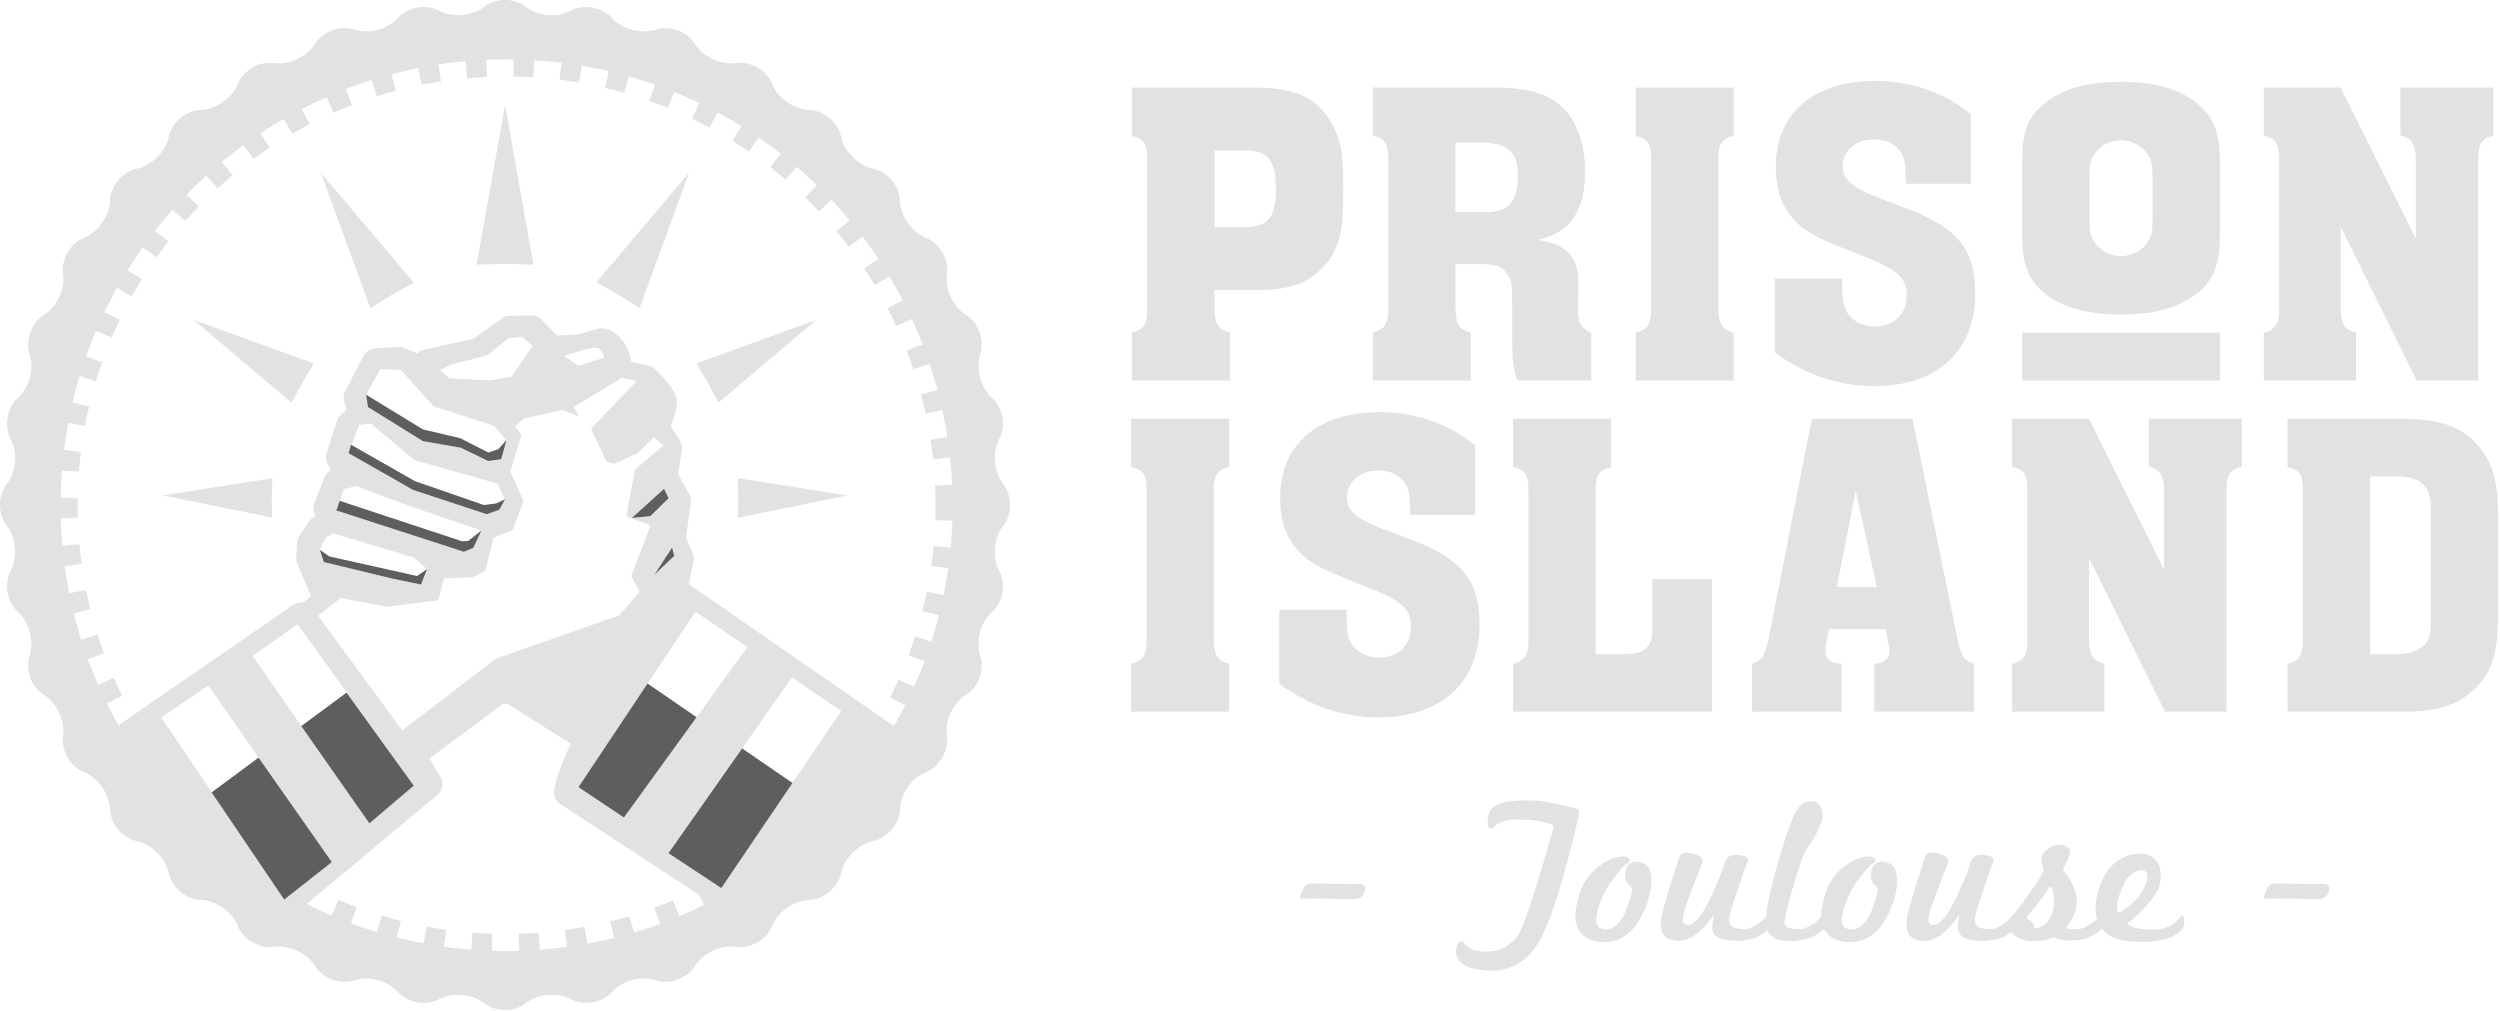 <svg xmlns="http://www.w3.org/2000/svg" width="413" height="167" fill="none"><path fill="#E2E2E3" d="m45.009 79.02-.17.01v-.01l-17.96 2.82 17.9 3.63v-.01l.17.01-.06-3.23.12-3.22ZM51.649 60l.01-.03-19.66-7.12 16.02 13.56.01-.03.15.11 1.75-3.25 1.9-3.17-.18-.07Zm16.55-13.47.03-.01-15.21-17.94 8.09 22.12.03-.01.07.2 3.52-2.19 3.62-2-.15-.17Zm19.89-3.05-4.65-26.11-4.66 26.11h.04l-.04.24 4.66-.13 4.65.13-.04-.24h.04Zm10.55 3.03.03.01-.13.15 3.6 2 3.52 2.19.08-.2.01.01 8.08-22.12-15.19 17.96Zm36.22 6.34-19.66 7.12.01.03-.17.07 1.9 3.17 1.73 3.25.15-.11v.03l16.04-13.56Zm5.13 28.99-17.96-2.82v.02l-.17-.01.11 3.23-.06 3.23.17-.01v.01l17.91-3.65Zm-94.98-2.82-.17.01v-.01l-17.96 2.82 17.9 3.63v-.01l.17.01-.06-3.23.12-3.22ZM51.649 60l.01-.03-19.66-7.12 16.02 13.56.01-.03.15.11 1.75-3.25 1.9-3.17-.18-.07Zm16.55-13.47.03-.01-15.21-17.94 8.09 22.12.03-.01.07.2 3.52-2.19 3.62-2-.15-.17Zm19.89-3.05-4.65-26.11-4.66 26.11h.04l-.04.24 4.66-.13 4.65.13-.04-.24h.04Zm10.55 3.03.03.01-.13.15 3.6 2 3.52 2.19.08-.2.01.01 8.08-22.12-15.19 17.96Zm36.22 6.34-19.66 7.12.01.03-.17.07 1.9 3.17 1.73 3.25.15-.11v.03l16.04-13.56Zm5.13 28.99-17.96-2.82v.02l-.17-.01.11 3.23-.06 3.23.17-.01v.01l17.91-3.65Zm-51.9-38.36-4.65-26.11-4.66 26.11h.04l-.04.24 4.66-.13 4.65.13-.04-.24h.04Zm10.55 3.03.03.01-.13.15 3.6 2 3.52 2.19.08-.2.01.01 8.08-22.12-15.19 17.96Zm36.22 6.34-19.66 7.12.01.03-.17.07 1.9 3.17 1.73 3.25.15-.11v.03l16.04-13.56Zm5.13 28.99-17.96-2.82v.02l-.17-.01.11 3.23-.06 3.23.17-.01v.01l17.91-3.65Zm-71.79-35.31.03-.01-15.21-17.94 8.09 22.12.03-.01.07.2 3.52-2.19 3.62-2-.15-.17ZM51.649 60l.01-.03-19.66-7.12 16.02 13.56.01-.03.15.11 1.75-3.25 1.9-3.17-.18-.07Zm-6.64 19.02-.17.01v-.01l-17.96 2.82 17.9 3.63v-.01l.17.01-.06-3.23.12-3.22Z"/><path fill="#E2E2E3" d="M165.72 79.95c-1.54-1.91-1.83-5.24-.66-7.39 1.17-2.15.63-5.24-1.2-6.86-1.84-1.62-2.69-4.83-1.93-7.16.78-2.32-.29-5.25-2.37-6.53-2.09-1.27-3.5-4.3-3.13-6.72.35-2.42-1.21-5.12-3.48-6.02-2.29-.89-4.2-3.63-4.26-6.07-.06-2.44-2.08-4.85-4.47-5.33-2.4-.49-4.76-2.83-5.25-5.24-.49-2.4-2.88-4.41-5.32-4.47-2.46-.07-5.18-1.98-6.07-4.26-.89-2.28-3.6-3.84-6.03-3.48-2.42.36-5.43-1.05-6.72-3.13-1.27-2.09-4.22-3.16-6.54-2.39-2.32.78-5.54-.08-7.16-1.91-1.62-1.83-4.69-2.37-6.84-1.21-2.15 1.17-5.47.88-7.39-.64-1.91-1.52-5.04-1.52-6.95 0-1.91 1.52-5.24 1.82-7.39.64-2.15-1.16-5.24-.61-6.86 1.21-1.62 1.82-4.85 2.69-7.16 1.91-2.32-.77-5.25.29-6.53 2.39-1.27 2.08-4.3 3.49-6.72 3.13-2.42-.36-5.12 1.2-6.02 3.48-.91 2.28-3.63 4.19-6.07 4.26-2.44.06-4.85 2.07-5.33 4.47-.49 2.4-2.85 4.75-5.24 5.24-2.4.49-4.41 2.89-4.47 5.33-.07 2.44-1.98 5.18-4.26 6.07-2.28.89-3.84 3.6-3.48 6.02.36 2.42-1.05 5.45-3.13 6.72-2.09 1.28-3.16 4.22-2.39 6.53.78 2.33-.08 5.54-1.91 7.16-1.84 1.62-2.37 4.71-1.21 6.86 1.17 2.15.88 5.47-.64 7.39-1.52 1.91-1.52 5.04 0 6.95 1.52 1.91 1.82 5.24.64 7.39-1.16 2.15-.63 5.22 1.21 6.84 1.83 1.62 2.69 4.85 1.91 7.16-.77 2.32.29 5.26 2.39 6.53 2.08 1.28 3.49 4.3 3.13 6.72-.36 2.43 1.2 5.14 3.48 6.03 2.28.89 4.19 3.63 4.26 6.07.06 2.44 2.07 4.83 4.47 5.32 2.39.49 4.75 2.85 5.24 5.25.49 2.39 2.89 4.4 5.33 4.47 2.44.07 5.17 1.97 6.07 4.26.89 2.26 3.6 3.83 6.02 3.48 2.42-.36 5.45 1.05 6.72 3.13 1.28 2.08 4.22 3.16 6.53 2.39 2.32-.78 5.54.07 7.16 1.91 1.62 1.83 4.71 2.37 6.86 1.2 2.15-1.16 5.47-.88 7.39.66 1.91 1.52 5.04 1.52 6.95 0 1.91-1.54 5.24-1.82 7.39-.66 2.15 1.17 5.22.63 6.84-1.2 1.62-1.84 4.85-2.69 7.16-1.91 2.32.77 5.26-.31 6.54-2.39 1.28-2.08 4.3-3.49 6.72-3.13 2.43.35 5.14-1.21 6.03-3.48.89-2.29 3.62-4.19 6.07-4.26 2.44-.07 4.83-2.08 5.32-4.47.49-2.4 2.85-4.76 5.25-5.25 2.39-.49 4.41-2.88 4.47-5.32.06-2.44 1.97-5.18 4.26-6.07 2.26-.89 3.83-3.6 3.48-6.03-.38-2.42 1.03-5.43 3.13-6.72 2.08-1.27 3.16-4.22 2.37-6.53-.77-2.32.08-5.54 1.93-7.16 1.83-1.62 2.37-4.69 1.2-6.84-1.17-2.15-.88-5.47.66-7.39 1.52-1.91 1.52-5.04 0-6.95ZM46.95 148.61l-1.49-2.22-1.16-1.72-2.01-2.97-15.63-23.17 7.76-5.28 20.39 29.17-4.47 3.52-3.39 2.67Zm34.59-78.32 2.14 2.43-.88 3.16-2.15.29-4.54-2.21-6.26-1.09-9.06-5.61-.32-2.05 2.39-4.26 3.38.2 5.4 5.98 9.9 3.16Zm-8.84-9.15 1.61-.84 6.17-1.59 3.53-2.83 2.25-.25 1.76 1.49-3.52 5.11-3.69.61-6.59-.34-1.52-1.36Zm-11.43 8.85 7.23 6.03 13.64 3.85 1.3 2.6-.99 1.76-2.07.7-12.18-4.01-10.64-6.06 1.8-4.65 1.91-.22ZM58.8 80.3l9.87 3.64 10.86 3.69-1.35 2.89-1.56.63-21.06-6.82 1.24-3.5 2-.53Zm9.51 11.78 2.23 1.94-.99 2.56-4.76-.99-11.31-2.74-.66-2.04 1.01-2 1.15-.73 13.33 4Zm-12.06 6.71 7.67 1.44 8.45-1.05.99-3.64 4.72-.17 2.07-1.02 1.4-5.52 3.17-1.3 1.76-4.76-2.18-4.89 1.83-5.91-1.02-1.54 1.4-1.27 6.42-1.42 2.72 1.05-.88-1.55 7.96-4.83 2.43.53-7.54 7.9 2.61 5.46 1.19.32 3.88-1.73 2.76-2.68 1.55 1.37-4.71 3.99-1.44 7.75 4.01 1.48-3.18 8.31 1.34 2.65-3.32 3.9-20.33 7.12-15.54 11.88-13.88-18.93 3.69-2.94Zm36.96-39.97s4.05-1.42 5.25-1.35c1.2.06 1.28 1.65 1.28 1.65l-4.18 1.3-2.35-1.6Zm14.93 36.11 2.93-4.45.35 1.35-3.28 3.1Zm6.74 6.12 8.59 5.84-20.4 28.16-7.51-5.01 19.32-28.99Zm-7.41-15.78-3.04.31 5.31-4.82.75 1.55-3.02 2.96Zm-39.12 44.51-7.34 6.24-19.28-27.66 7.44-5.24 19.18 26.66Zm43.89 21.59-1.09-2.61c-1.02.43-2.04.84-3.06 1.2l.98 2.67c-1.41.52-2.86.98-4.31 1.41l-.8-2.69c-1.03.31-2.09.59-3.16.85l.67 2.74c-1.45.36-2.93.67-4.43.95l-.5-2.76c-1.08.2-2.16.36-3.24.52l.38 2.78c-1.49.21-2.99.36-4.51.47l-.2-2.81c-1.1.08-2.21.14-3.27.17l.07 2.81c-.7.03-1.38.06-2.08.06-.82 0-1.63-.04-2.46-.07l.1-2.81c-1.09-.04-2.19-.1-3.27-.18l-.22 2.81c-1.52-.13-3.02-.28-4.51-.49l.39-2.79c-1.08-.15-2.16-.34-3.23-.53l-.52 2.76c-1.49-.28-2.97-.59-4.44-.96l.7-2.74a95.8 95.8 0 0 1-3.16-.88l-.81 2.71c-1.45-.45-2.89-.94-4.3-1.45l.98-2.65c-.99-.38-2.01-.78-3.02-1.21l-1.12 2.61c-1.4-.6-2.75-1.24-4.11-1.93l.03-.04c2.05-1.72 4.08-3.41 6-5.01.17-.08.34-.2.47-.32l3.5-3c5.33-4.44 9.45-7.88 10.92-9.1l.17-.11c-.01 0-.01 0-.01-.01.29-.24.45-.36.45-.36a2.38 2.38 0 0 0 .54-3.02c-.57-1.03-1.19-2.05-1.79-3.07l12.01-8.94.77-.14 10.54 6.66c-2.25 4.68-2.71 7.32-2.75 7.65-.01.11-.03.24-.03.35 0 .4.11.8.29 1.15l.01.01v.01l.01.01v.01l.01.01c0 .01.01.01.01.01.18.32.45.59.77.78l22.89 14.97.82 1.66c-1.3.65-2.68 1.3-4.08 1.88Zm6.91-4.66-.66-.43-.92-.61-7.15-4.72 20.41-29.03 8.14 5.54-19.82 29.25Zm37.9-56.23-2.82-.27c-.1 1.09-.22 2.18-.38 3.25l2.79.39c-.21 1.51-.46 3-.75 4.47l-2.78-.57a64.83 64.83 0 0 1-.74 3.2l2.75.7a80.7 80.7 0 0 1-1.27 4.36l-2.68-.87c-.34 1.03-.7 2.08-1.08 3.09l2.65.99c-.53 1.42-1.12 2.81-1.73 4.19l-2.57-1.15c-.45.98-.91 1.97-1.4 2.95l2.51 1.26c-.6 1.17-1.23 2.33-1.87 3.48l.08.06c-.07 0-.14.08-.21.18.04-.07.08-.15.13-.24l-33.92-23.47.78-3.55c.13-.52.1-1.06-.11-1.55l-1.09-2.54.77-5.75c.07-.5-.03-1.02-.27-1.48l-1.8-3.24.61-3.98c.08-.59-.04-1.17-.36-1.68l-1.48-2.26c.73-1.95 1.06-3.38 1.01-4.2-.04-.56-.13-1.87-3.57-5.22a2.37 2.37 0 0 0-1.15-.63l-2.86-.64c-.42-3.48-2.76-5.07-4.16-5.45-.4-.11-.84-.11-1.26 0l-3.42.94-3.41.2-2.49-2.61c-.47-.47-1.03-.74-1.77-.74l-3.46.07c-.47 0-.94.15-1.34.43l-4.72 3.34-8.14 1.83c-.43.1-.82.31-1.13.6l-2.18-.88c-.34-.13-.7-.18-1.03-.17l-3.7.21c-.85.06-1.61.54-2 1.3l-2.99 5.78c-.28.54-.34 1.17-.17 1.76l.39 1.37-.81.66c-.36.29-.64.68-.78 1.13l-1.7 5.28c-.18.6-.14 1.24.14 1.79l.52 1.08-.11.08c-.43.27-.75.67-.94 1.15l-1.62 4.12c-.21.52-.22 1.1-.04 1.63l.22.66c-.49.17-.91.5-1.19.94l-1.47 2.21c-.24.35-.38.77-.4 1.19l-.14 2.4c-.01.36.04.73.18 1.05l2.25 5.38-1.23 1.02c-.89-.06-1.8.31-2.68 1.09L19.6 119.8c.07.14.14.28.21.4-.75-1.31-1.47-2.64-2.15-3.99l2.53-1.26c-.49-.98-.95-1.98-1.38-2.97l-2.58 1.15c-.61-1.38-1.19-2.79-1.72-4.22l2.67-.98a56.8 56.8 0 0 1-1.06-3.1l-2.7.85c-.46-1.44-.87-2.89-1.23-4.37l2.74-.68c-.27-1.05-.5-2.12-.71-3.18l-2.78.56c-.29-1.48-.53-2.97-.74-4.48l2.79-.38a73.35 73.35 0 0 1-.36-3.25l-2.81.25c-.14-1.49-.22-3-.27-4.52l2.82-.08c-.03-.68-.04-1.37-.04-2.05 0-.4.01-.81.01-1.23l-2.81-.04c.01-1.52.1-3.03.21-4.52l2.81.21c.08-1.08.2-2.16.32-3.24l-2.79-.36c.2-1.49.42-2.99.7-4.47l2.76.52c.21-1.08.43-2.15.68-3.2l-2.74-.66c.35-1.47.73-2.93 1.16-4.37l2.71.81c.32-1.05.66-2.08 1.02-3.1l-2.65-.95c.5-1.42 1.03-2.83 1.62-4.22l2.61 1.1c.42-.99.88-2 1.35-2.97l-2.56-1.23c.66-1.37 1.35-2.69 2.09-4.01l2.46 1.38c.53-.95 1.09-1.9 1.68-2.82l-2.4-1.49c.8-1.28 1.63-2.54 2.51-3.77l2.29 1.63c.63-.88 1.28-1.76 1.95-2.63l-2.21-1.73c.92-1.19 1.89-2.36 2.89-3.49l2.11 1.87c.73-.81 1.47-1.62 2.23-2.4l-2.02-1.95c1.05-1.09 2.12-2.15 3.24-3.17l1.91 2.09c.8-.73 1.63-1.45 2.47-2.15l-1.8-2.18c1.16-.96 2.36-1.89 3.57-2.78l1.68 2.28c.88-.64 1.77-1.27 2.68-1.87l-1.56-2.35a77.43 77.43 0 0 1 3.87-2.39l1.41 2.44c.94-.54 1.9-1.08 2.88-1.58l-1.3-2.5c1.34-.7 2.71-1.35 4.09-1.97l1.15 2.58c.99-.43 2.01-.87 3.03-1.26l-1.02-2.63c1.41-.54 2.83-1.06 4.29-1.52l.85 2.71c1.03-.34 2.08-.64 3.14-.92l-.73-2.72c1.45-.39 2.92-.74 4.41-1.05l.56 2.78c1.06-.21 2.14-.4 3.21-.57l-.42-2.79c1.48-.24 2.99-.4 4.5-.54l.25 2.82c1.09-.1 2.19-.17 3.27-.22l-.13-2.82c1.1-.06 2.22-.08 3.34-.08.4 0 .81.01 1.2.03l-.04 2.82c1.08.01 2.18.06 3.27.11l.17-2.81c1.52.08 3.03.24 4.52.42l-.35 2.79c1.08.14 2.16.29 3.24.47l.47-2.78c1.49.27 2.97.56 4.44.91l-.64 2.74c1.06.25 2.12.53 3.17.82l.77-2.71c1.47.42 2.9.87 4.33 1.37l-.95 2.67c1.03.36 2.07.75 3.06 1.16l1.06-2.61c1.41.57 2.79 1.17 4.15 1.82l-1.21 2.56c.96.47 1.94.96 2.9 1.48l1.34-2.49c1.33.71 2.63 1.48 3.92 2.28l-1.49 2.4c.92.57 1.84 1.17 2.74 1.79l1.59-2.33c1.26.85 2.47 1.76 3.66 2.68l-1.73 2.22c.85.67 1.7 1.37 2.53 2.08l1.83-2.14c1.16.98 2.28 2 3.35 3.04l-1.95 2.02c.77.74 1.54 1.54 2.29 2.33l2.05-1.93a75.22 75.22 0 0 1 3.02 3.39l-2.18 1.8c.7.84 1.38 1.7 2.04 2.57l2.25-1.7c.92 1.2 1.79 2.44 2.63 3.7l-2.35 1.56c.6.91 1.19 1.83 1.75 2.76l2.43-1.45c.77 1.3 1.49 2.63 2.19 3.97l-2.5 1.3c.5.98.99 1.97 1.45 2.95l2.54-1.17c.64 1.37 1.23 2.76 1.79 4.18l-2.64 1.02c.4 1.02.78 2.07 1.12 3.09l2.67-.89c.47 1.42.92 2.88 1.31 4.34l-2.72.73c.28 1.05.54 2.11.77 3.18l2.75-.61c.32 1.48.61 2.96.85 4.47l-2.81.43c.17 1.06.31 2.15.42 3.24l2.82-.31c.15 1.49.28 3 .34 4.52l-2.82.13c.06 1.09.07 2.19.07 3.28 0 .81-.01 1.62-.04 2.43l2.82.1c-.05 1.44-.13 2.95-.27 4.45Z"/><path fill="#5E5E5E" d="m82.293 74.22-1.62.54-4.64-2.37-6.16-1.45-6.26-3.82-3.14-1.92.32 2.05 9.06 5.62 6.25 1.09 4.55 2.2 2.14-.29.88-3.16-1.38 1.51ZM57.57 74.86l10.65 6.07 12.17 4.01 2.07-.71.99-1.75-1.49.69-2.01.26-11.4-3.94L58 73.48l-.43 1.38ZM55.57 84.33l21.06 6.82 1.55-.63 1.36-2.89-2.18 1.73-1.05.05-20.19-6.67-.55 1.59ZM52.832 90.82l.66 2.03 11.3 2.73 4.76.99 1-2.55-1.65 1.14-14.51-3.24-1.56-1.1ZM68.35 129.79l-11.1-15.37-7.48 5.53 11.25 16.07 7.33-6.23ZM54.82 142.42l-12.1-17.26-7.76 5.74 11.99 17.71 7.87-6.19ZM103.073 135.05l12-16.57-8.101-5.56-11.41 17.12 7.511 5.01ZM119.16 146.71l11.76-17.36-8.32-5.71-12.17 17.31 8.73 5.76ZM110.461 82.31l-3.03 2.96-3.04.3 5.31-4.82.76 1.56ZM111.029 90.47l.36 1.36-3.28 3.11 2.92-4.47Z"/><path fill="#E2E2E3" d="M200.632 51.1v-3.19h6.53c3.05 0 4.57-.14 6.46-.72 2.83-.8 5.3-2.83 6.68-5.44 1.31-2.47 1.6-4.72 1.6-10.74 0-3.19-.15-5.52-.44-6.82-.44-2.03-1.52-4.28-2.76-5.73-2.47-2.83-5.59-3.92-11.17-3.99H186.992v7.98c1.96.43 2.54 1.31 2.54 3.77V51.1c0 2.39-.58 3.34-2.54 3.85v7.91h16.18v-7.91c-1.89-.51-2.47-1.38-2.54-3.85Zm0-26.27H205.562c3.92 0 5.22 1.67 5.22 6.39s-1.31 6.31-5.22 6.31H200.632v-12.7ZM242.991 54.95c-1.89-.51-2.47-1.38-2.54-3.85V43.63h4.14c2.68 0 3.77.44 4.57 1.89.58.94.65 1.67.65 4.43v5.29c0 3.99.15 5.59.87 7.62h12.19v-7.84c-1.74-.87-2.25-1.81-2.18-4.28l.07-3.85c.07-4.35-1.89-6.53-6.6-7.26 5.37-1.38 7.69-4.79 7.69-11.32 0-5.01-1.6-9-4.5-11.25-2.25-1.74-5.3-2.54-10.01-2.61h-20.54v7.98c1.96.43 2.54 1.31 2.54 3.77V51.08c0 2.39-.58 3.34-2.54 3.85v7.91h16.18v-7.89h.01Zm-2.54-31.42h3.55c5.08 0 6.75 1.38 6.75 5.66 0 2.39-.58 3.99-1.67 4.86-1.02.8-2.03 1.01-4.79 1.01H240.441V23.53h.01ZM286.403 54.95c-1.89-.51-2.47-1.38-2.54-3.85V26.22c0-2.39.65-3.34 2.54-3.77v-7.98h-16.18v7.98c1.96.43 2.54 1.31 2.54 3.77V51.1c0 2.39-.58 3.34-2.54 3.85v7.91h16.18v-7.91ZM326.313 48.49c0-7.33-2.9-10.88-11.54-14.15l-4.64-1.74c-4.14-1.6-5.73-2.98-5.73-5.15 0-2.54 2.18-4.43 5.15-4.43 3.27 0 5.3 1.96 5.22 5.22l.07 1.31v.8h10.74V18.88c-3.92-3.41-9.87-5.51-15.6-5.51-10.45 0-16.62 5.3-16.62 14.29 0 5.3 2.1 8.93 6.46 11.25 1.6.87 2.54 1.23 7.11 3.05 6.6 2.54 8.05 3.85 8.05 6.89 0 2.98-2.1 5.08-5.22 5.08-2.18 0-3.99-1.02-4.79-2.61-.51-1.02-.65-2.18-.65-4.72v-.58h-11.1v12.26c5.22 3.7 10.59 5.51 16.47 5.51 10.31.01 16.62-5.8 16.62-15.3ZM337.77 48.47c2.9 2.32 7.04 3.48 12.63 3.48 5.59 0 9.51-1.09 12.55-3.48 2.69-2.1 3.7-4.72 3.77-9.21V26.22c0-4.35-1.09-6.97-3.77-9.14-2.9-2.39-6.97-3.56-12.55-3.56-5.58 0-9.58 1.09-12.63 3.56-2.61 2.03-3.7 4.64-3.7 9.14v13.04c0 4.34 1.02 7.03 3.7 9.21Zm7.4-18.78c0-2.39.15-3.26.87-4.28.87-1.38 2.54-2.25 4.35-2.25 1.74 0 3.41.87 4.35 2.25.73 1.02.87 1.89.87 4.43v6c0 2.32-.14 3.19-.87 4.21-.87 1.38-2.54 2.25-4.35 2.25-1.81 0-3.41-.87-4.35-2.25-.72-1.02-.87-1.89-.87-4.43v-5.93ZM389.22 54.95c-1.89-.51-2.47-1.38-2.54-3.85V37.46l12.55 25.4h10.161V26.22c0-2.39.579-3.34 2.539-3.85v-7.91h-15.38v7.91c1.89.51 2.471 1.38 2.541 3.85v13.2L386.68 14.46h-12.7v7.91c1.96.51 2.541 1.38 2.541 3.85V51.1c0 2.39-.581 3.34-2.541 3.85v7.91h15.24v-7.91ZM186.871 77.16c1.96.43 2.54 1.31 2.54 3.77V105.81c0 2.39-.58 3.34-2.54 3.85v7.91h16.18v-7.91c-1.89-.51-2.47-1.38-2.54-3.85V80.93c0-2.39.65-3.34 2.54-3.77v-7.98h-16.18v7.98ZM211.332 100.74V113c5.22 3.7 10.59 5.51 16.47 5.51 10.3 0 16.62-5.81 16.62-15.31 0-7.33-2.9-10.88-11.54-14.15l-4.64-1.74c-4.14-1.6-5.73-2.98-5.73-5.15 0-2.54 2.18-4.43 5.15-4.43 3.27 0 5.3 1.96 5.22 5.22l.07 1.31v.8h10.74V73.59c-3.92-3.41-9.87-5.51-15.6-5.51-10.45 0-16.62 5.3-16.62 14.29 0 5.3 2.1 8.93 6.46 11.25 1.6.87 2.54 1.23 7.11 3.05 6.6 2.54 8.05 3.85 8.05 6.89 0 2.98-2.1 5.08-5.22 5.08-2.18 0-3.99-1.02-4.79-2.61-.51-1.02-.65-2.18-.65-4.72v-.58h-11.1v.01ZM263.601 80.93c0-2.39.65-3.34 2.54-3.77v-7.98h-16.18v7.98c1.96.43 2.54 1.31 2.54 3.77V105.81c0 2.39-.58 3.34-2.54 3.85v7.91h32.87V95.66h-9.87v8.27c0 3.05-1.23 4.14-4.86 4.14h-4.5V80.93ZM304.249 109.66c-1.74-.07-2.68-.8-2.68-2.18 0-.36.07-1.09.15-1.52l.44-2.03h9.36l.36 2.03.07.29c.15.87.22.94.22 1.16 0 1.45-.94 2.18-2.54 2.25v7.91h16.47v-7.91c-1.67-.51-2.1-1.23-2.76-4.28l-7.4-36.21h-16.62l-7.04 35.85c-.65 3.19-1.23 4.14-2.83 4.64v7.91h14.8v-7.91Zm2.32-28.59 3.48 15.89h-6.6l3.12-15.89ZM347.642 109.66c-1.89-.51-2.47-1.38-2.54-3.85V92.17l12.55 25.4h10.16V80.93c0-2.39.58-3.34 2.54-3.85v-7.91h-15.38v7.91c1.89.51 2.47 1.38 2.54 3.85v13.2l-12.41-24.96h-12.7v7.91c1.96.51 2.54 1.38 2.54 3.85V105.81c0 2.39-.58 3.34-2.54 3.85v7.91h15.24v-7.91ZM408.452 72.66c-2.69-2.47-5.81-3.41-11.54-3.48H377.902v7.98c1.96.43 2.54 1.31 2.54 3.77V105.81c0 2.39-.58 3.34-2.54 3.85v7.91H396.912c5.66 0 8.71-.94 11.54-3.41 3.12-2.83 4.21-5.95 4.21-12.34v-16.9c0-6.02-1.16-9.43-4.21-12.26Zm-6.89 12.41V103.29c0 3.27-1.81 4.72-5.88 4.79h-4.14V78.69h4.14c4.06 0 5.8 1.45 5.88 4.79v1.59ZM366.72 54.96h-32.65v7.91h32.65v-7.91ZM221.479 148.5c-.65 0-1.17-.01-1.56-.03-2.27-.07-3.829-.07-4.659 0-.32.05-.49-.06-.49-.31 0-.16.13-.53.38-1.11.35-.79.82-1.15 1.43-1.08 1.18 0 2.45.01 3.81.02 1.36.01 2.83.03 4.43.05.46.05.7.28.7.7 0 .49-.15.9-.45 1.25-.3.35-.681.52-1.151.52-.96-.01-1.77-.01-2.44-.01ZM253.861 156.19c-1.86 2.78-4.35 4.17-7.48 4.17h-.49c-.16 0-.32-.01-.49-.03-3.25-.28-4.87-1.35-4.87-3.2 0-.49.1-.88.3-1.18.2-.3.4-.45.61-.45.16 0 .36.15.59.45.65.86 1.82 1.27 3.51 1.25 1.07-.02 1.9-.16 2.5-.42.65-.28 1.44-.86 2.37-1.74.7-.7 1.89-3.79 3.58-9.29.44-1.46.87-2.91 1.29-4.35.42-1.44.85-2.89 1.29-4.35.14-.49.01-.8-.38-.94-1.51-.49-3.41-.73-5.7-.73-.26 0-.48.01-.68.02-.2.01-.35.03-.47.05-1.23.26-2.02.59-2.37 1.01-.21.26-.42.38-.63.38-.39 0-.59-.39-.59-1.18 0-.3.03-.63.1-.97.32-1.65 2.35-2.47 6.09-2.47.3 0 .61.01.94.02.32.01.66.03 1.01.05.88.07 1.84.21 2.87.42s2.15.48 3.36.8c.51.14.77.35.77.63 0 .12-.03.35-.1.7-2.63 11.26-4.94 18.38-6.93 21.35ZM272.808 145.55c0 1.67-.5 3.51-1.5 5.53-1.51 3.04-3.63 4.56-6.36 4.56-.79 0-1.54-.14-2.26-.42-1.62-.7-2.43-1.99-2.43-3.89 0-1.04.24-2.32.73-3.83.6-1.79 1.67-3.26 3.2-4.42 1.34-1.02 2.61-1.55 3.79-1.6.58 0 .95.12 1.11.35.23.3.14.57-.28.8-.35.19-.9.77-1.67 1.74-1.02 1.23-1.79 2.41-2.3 3.55-.77 1.72-1.15 3.05-1.15 4 0 .7.21 1.16.63 1.39.3.16.61.24.94.24.95 0 1.81-.54 2.57-1.63.42-.58.84-1.52 1.25-2.82.37-1.04.56-1.73.56-2.05 0-.3-.13-.54-.38-.73-.51-.37-.77-.95-.77-1.74 0-1.48.64-2.23 1.91-2.23.42 0 .86.13 1.32.38.73.42 1.09 1.36 1.09 2.82ZM292.149 153.48c-.97.97-2.11 1.56-3.41 1.77-.3.05-.6.09-.89.12-.29.03-.6.05-.92.05-1.53 0-2.66-.24-3.37-.73-.46-.32-.7-.85-.7-1.57 0-.37.07-.9.21-1.6.02-.09.03-.19.03-.28 0-.07-.02-.08-.07-.03l-.1.1c-.05.05-.09.12-.14.21-1.81 2.6-3.64 3.9-5.5 3.9-.46 0-.92-.07-1.36-.21-1.04-.37-1.57-1.18-1.57-2.43 0-.12.01-.25.02-.4.01-.15.03-.32.05-.5.09-1.09 1.09-4.51 2.99-10.26.16-.51.53-.77 1.11-.77.39 0 .85.08 1.36.24.93.28 1.39.65 1.39 1.11 0 .14-.06.35-.17.63-.14.32-.33.8-.57 1.43-.24.63-.55 1.43-.92 2.4-.88 2.27-1.37 3.68-1.46 4.21-.05.28-.09.52-.12.71-.03.2-.05.35-.05.47 0 .51.31.77.94.77.35 0 .84-.31 1.46-.94.74-.74 1.69-2.41 2.85-5.01.44-1 .8-1.86 1.08-2.59.28-.73.5-1.35.66-1.86.26-.9.97-1.3 2.16-1.18 1.09.12 1.63.38 1.63.8 0 .23-.08.5-.24.8-.16.3-.61 1.58-1.36 3.83-.79 2.32-1.24 3.73-1.36 4.24-.21 1.02-.17 1.67.1 1.95.44.44 1.24.66 2.4.66.44 0 1.01-.21 1.7-.63.39-.23.75-.48 1.08-.75.32-.27.6-.56.83-.89.12-.14.21-.1.28.1.16.39.22.85.17 1.36-.02.4-.11.65-.22.77Z"/><path fill="#E2E2E3" d="M301.23 153.48c-.97.97-2.11 1.56-3.41 1.77-.74.14-1.44.21-2.09.21-1.04 0-1.91-.16-2.61-.49-.93-.51-1.39-1.38-1.39-2.61 0-.16.01-.35.02-.56.01-.21.03-.45.05-.73.19-1.85.81-4.66 1.88-8.42.86-3.01 1.661-5.46 2.401-7.34.79-2.09 1.899-3.07 3.339-2.96.49.05.89.27 1.2.68.31.41.471.92.471 1.55 0 .39-.071.81-.211 1.25-.49 1.44-1.29 2.9-2.4 4.38-.14.19-.38.67-.73 1.46-1.3 3.9-2.2 6.99-2.71 9.29-.16.65-.24 1.1-.24 1.36 0 .3.08.53.24.7.32.32 1.11.49 2.37.49.44 0 1.01-.21 1.7-.63.39-.23.75-.48 1.08-.75.32-.27.601-.56.831-.89.12-.14.209-.1.279.1.16.39.22.85.17 1.36-.05.41-.13.66-.24.78Z"/><path fill="#E2E2E3" d="M313.398 145.55c0 1.67-.5 3.51-1.5 5.53-1.51 3.04-3.63 4.56-6.36 4.56-.79 0-1.54-.14-2.26-.42-1.62-.7-2.43-1.99-2.43-3.89 0-1.04.24-2.32.73-3.83.6-1.79 1.67-3.26 3.2-4.42 1.34-1.02 2.61-1.55 3.79-1.6.58 0 .95.12 1.11.35.23.3.14.57-.28.8-.35.19-.9.77-1.67 1.74-1.02 1.23-1.79 2.41-2.3 3.55-.77 1.72-1.15 3.05-1.15 4 0 .7.21 1.16.63 1.39.3.16.61.24.94.24.95 0 1.81-.54 2.57-1.63.42-.58.84-1.52 1.25-2.82.37-1.04.56-1.73.56-2.05 0-.3-.13-.54-.38-.73-.51-.37-.77-.95-.77-1.74 0-1.48.64-2.23 1.91-2.23.42 0 .86.13 1.32.38.73.42 1.09 1.36 1.09 2.82ZM332.739 153.48c-.97.97-2.11 1.56-3.41 1.77-.3.05-.6.09-.89.12-.29.03-.6.05-.92.05-1.53 0-2.66-.24-3.37-.73-.46-.32-.7-.85-.7-1.57 0-.37.07-.9.21-1.6.02-.09.03-.19.03-.28 0-.07-.02-.08-.07-.03l-.1.1c-.05.05-.09.12-.14.21-1.81 2.6-3.64 3.9-5.5 3.9-.46 0-.92-.07-1.36-.21-1.04-.37-1.57-1.18-1.57-2.43 0-.12.01-.25.02-.4.01-.15.03-.32.05-.5.09-1.09 1.09-4.51 2.99-10.26.16-.51.53-.77 1.11-.77.39 0 .85.08 1.36.24.93.28 1.39.65 1.39 1.11 0 .14-.06.35-.17.63-.14.32-.33.8-.57 1.43-.24.63-.55 1.43-.92 2.4-.88 2.27-1.37 3.68-1.46 4.21-.05.28-.09.52-.12.71-.03.2-.05.35-.05.47 0 .51.31.77.94.77.35 0 .84-.31 1.46-.94.74-.74 1.69-2.41 2.85-5.01.44-1 .8-1.86 1.08-2.59.28-.73.5-1.35.66-1.86.26-.9.97-1.3 2.16-1.18 1.09.12 1.63.38 1.63.8 0 .23-.08.5-.24.8-.16.3-.61 1.58-1.36 3.83-.79 2.32-1.24 3.73-1.36 4.24-.21 1.02-.17 1.67.1 1.95.44.44 1.24.66 2.4.66.44 0 1.01-.21 1.7-.63.39-.23.75-.48 1.08-.75.32-.27.6-.56.83-.89.12-.14.21-.1.28.1.16.39.22.85.17 1.36-.03.4-.11.65-.22.77Z"/><path fill="#E2E2E3" d="M347.131 153.48c-.97.97-2.11 1.56-3.41 1.77-.67.12-1.44.15-2.3.1-1-.07-1.65-.21-1.95-.42a.504.504 0 0 0-.42-.03c-.56.21-.85.32-.87.35-.42.09-1.03.16-1.84.21-1.69.09-3.01-.35-3.96-1.32-.14-.12-.26-.13-.35-.03-.7.56-1.58.94-2.64 1.15-.21 0-.32-.07-.35-.21-.16-.35-.24-.73-.24-1.15 0-.23.05-.36.14-.38 1.21-.21 2.39-.96 3.55-2.26.32-.37.72-.86 1.18-1.48.46-.61 1-1.35 1.6-2.21 1.34-1.9 2.12-3.16 2.33-3.79.02-.16-.03-.39-.16-.68a2.16 2.16 0 0 1-.19-.89c0-.09.01-.19.02-.3.01-.1.03-.21.05-.33.12-.58.49-1.05 1.11-1.43.67-.42 1.3-.61 1.88-.59 1.14.05 1.69.5 1.67 1.36-.05.3-.2.7-.45 1.18-.16.32-.29.59-.38.78-.09.2-.16.34-.21.43-.12.32-.12.53 0 .63.23.19.45.44.66.77.21.32.43.72.66 1.18.58 1.14.85 2.31.8 3.51-.02.32-.09.68-.19 1.06s-.27.79-.5 1.23c-.35.63-.63 1.04-.83 1.25-.16.16-.15.31.03.43.19.13.77.17 1.74.12.44-.02 1.01-.23 1.7-.63.83-.46 1.47-1.01 1.91-1.63.12-.14.21-.1.28.1.16.39.22.85.17 1.36-.04.42-.12.67-.24.79Zm-7.79-4.63c0-.86-.13-1.56-.38-2.12-.07-.16-.16-.22-.28-.17-.12 0-.21.08-.28.24-.09.21-.64.97-1.63 2.3-.88 1.11-1.47 1.84-1.77 2.19-.12.16-.17.28-.17.35 0 .14.14.26.42.35.39.19.66.58.8 1.18.05.19.29.21.73.07 1.11-.37 1.89-1.26 2.33-2.68.15-.49.23-1.06.23-1.71Z"/><path fill="#E2E2E3" d="M360.559 153.48c-.97.97-2.11 1.58-3.41 1.81-1.02.21-2.17.31-3.44.31-2.67 0-4.54-.44-5.63-1.32-1.25-1.04-1.88-2.48-1.88-4.31 0-1.6.46-3.32 1.39-5.15.67-1.32 1.61-2.31 2.82-2.96 1-.56 2.03-.83 3.1-.83.6 0 1.08.08 1.43.24 1.34.58 2.02 1.7 2.02 3.37 0 .37-.03.77-.1 1.18-.19 1.11-1.02 2.47-2.5 4.07-.46.51-.92.97-1.37 1.37-.45.41-.9.77-1.34 1.1-.12.12-.17.19-.17.21 0 .09.14.21.42.35 1.02.58 2.63.77 4.83.56 1.44-.14 2.66-.88 3.65-2.23.12-.14.21-.1.28.1.16.39.22.85.17 1.36-.07.4-.15.65-.27.77Zm-8.37-9.1c-.57.43-1.01.99-1.34 1.69-.74 1.55-1.11 2.85-1.11 3.9 0 .74.23.95.7.63 1.55-.97 2.74-2.16 3.55-3.55.51-.86.77-1.57.77-2.12 0-.79-.34-1.18-1.01-1.18-.47-.01-.99.2-1.56.63ZM380.729 148.5c-.65 0-1.17-.01-1.56-.03-2.27-.07-3.829-.07-4.659 0-.32.05-.49-.06-.49-.31 0-.16.13-.53.38-1.11.35-.79.82-1.15 1.43-1.08 1.18 0 2.45.01 3.81.02 1.36.01 2.83.03 4.43.05.46.05.7.28.7.7 0 .49-.15.9-.45 1.25-.3.35-.681.52-1.151.52-.96-.01-1.77-.01-2.44-.01Z"/></svg>